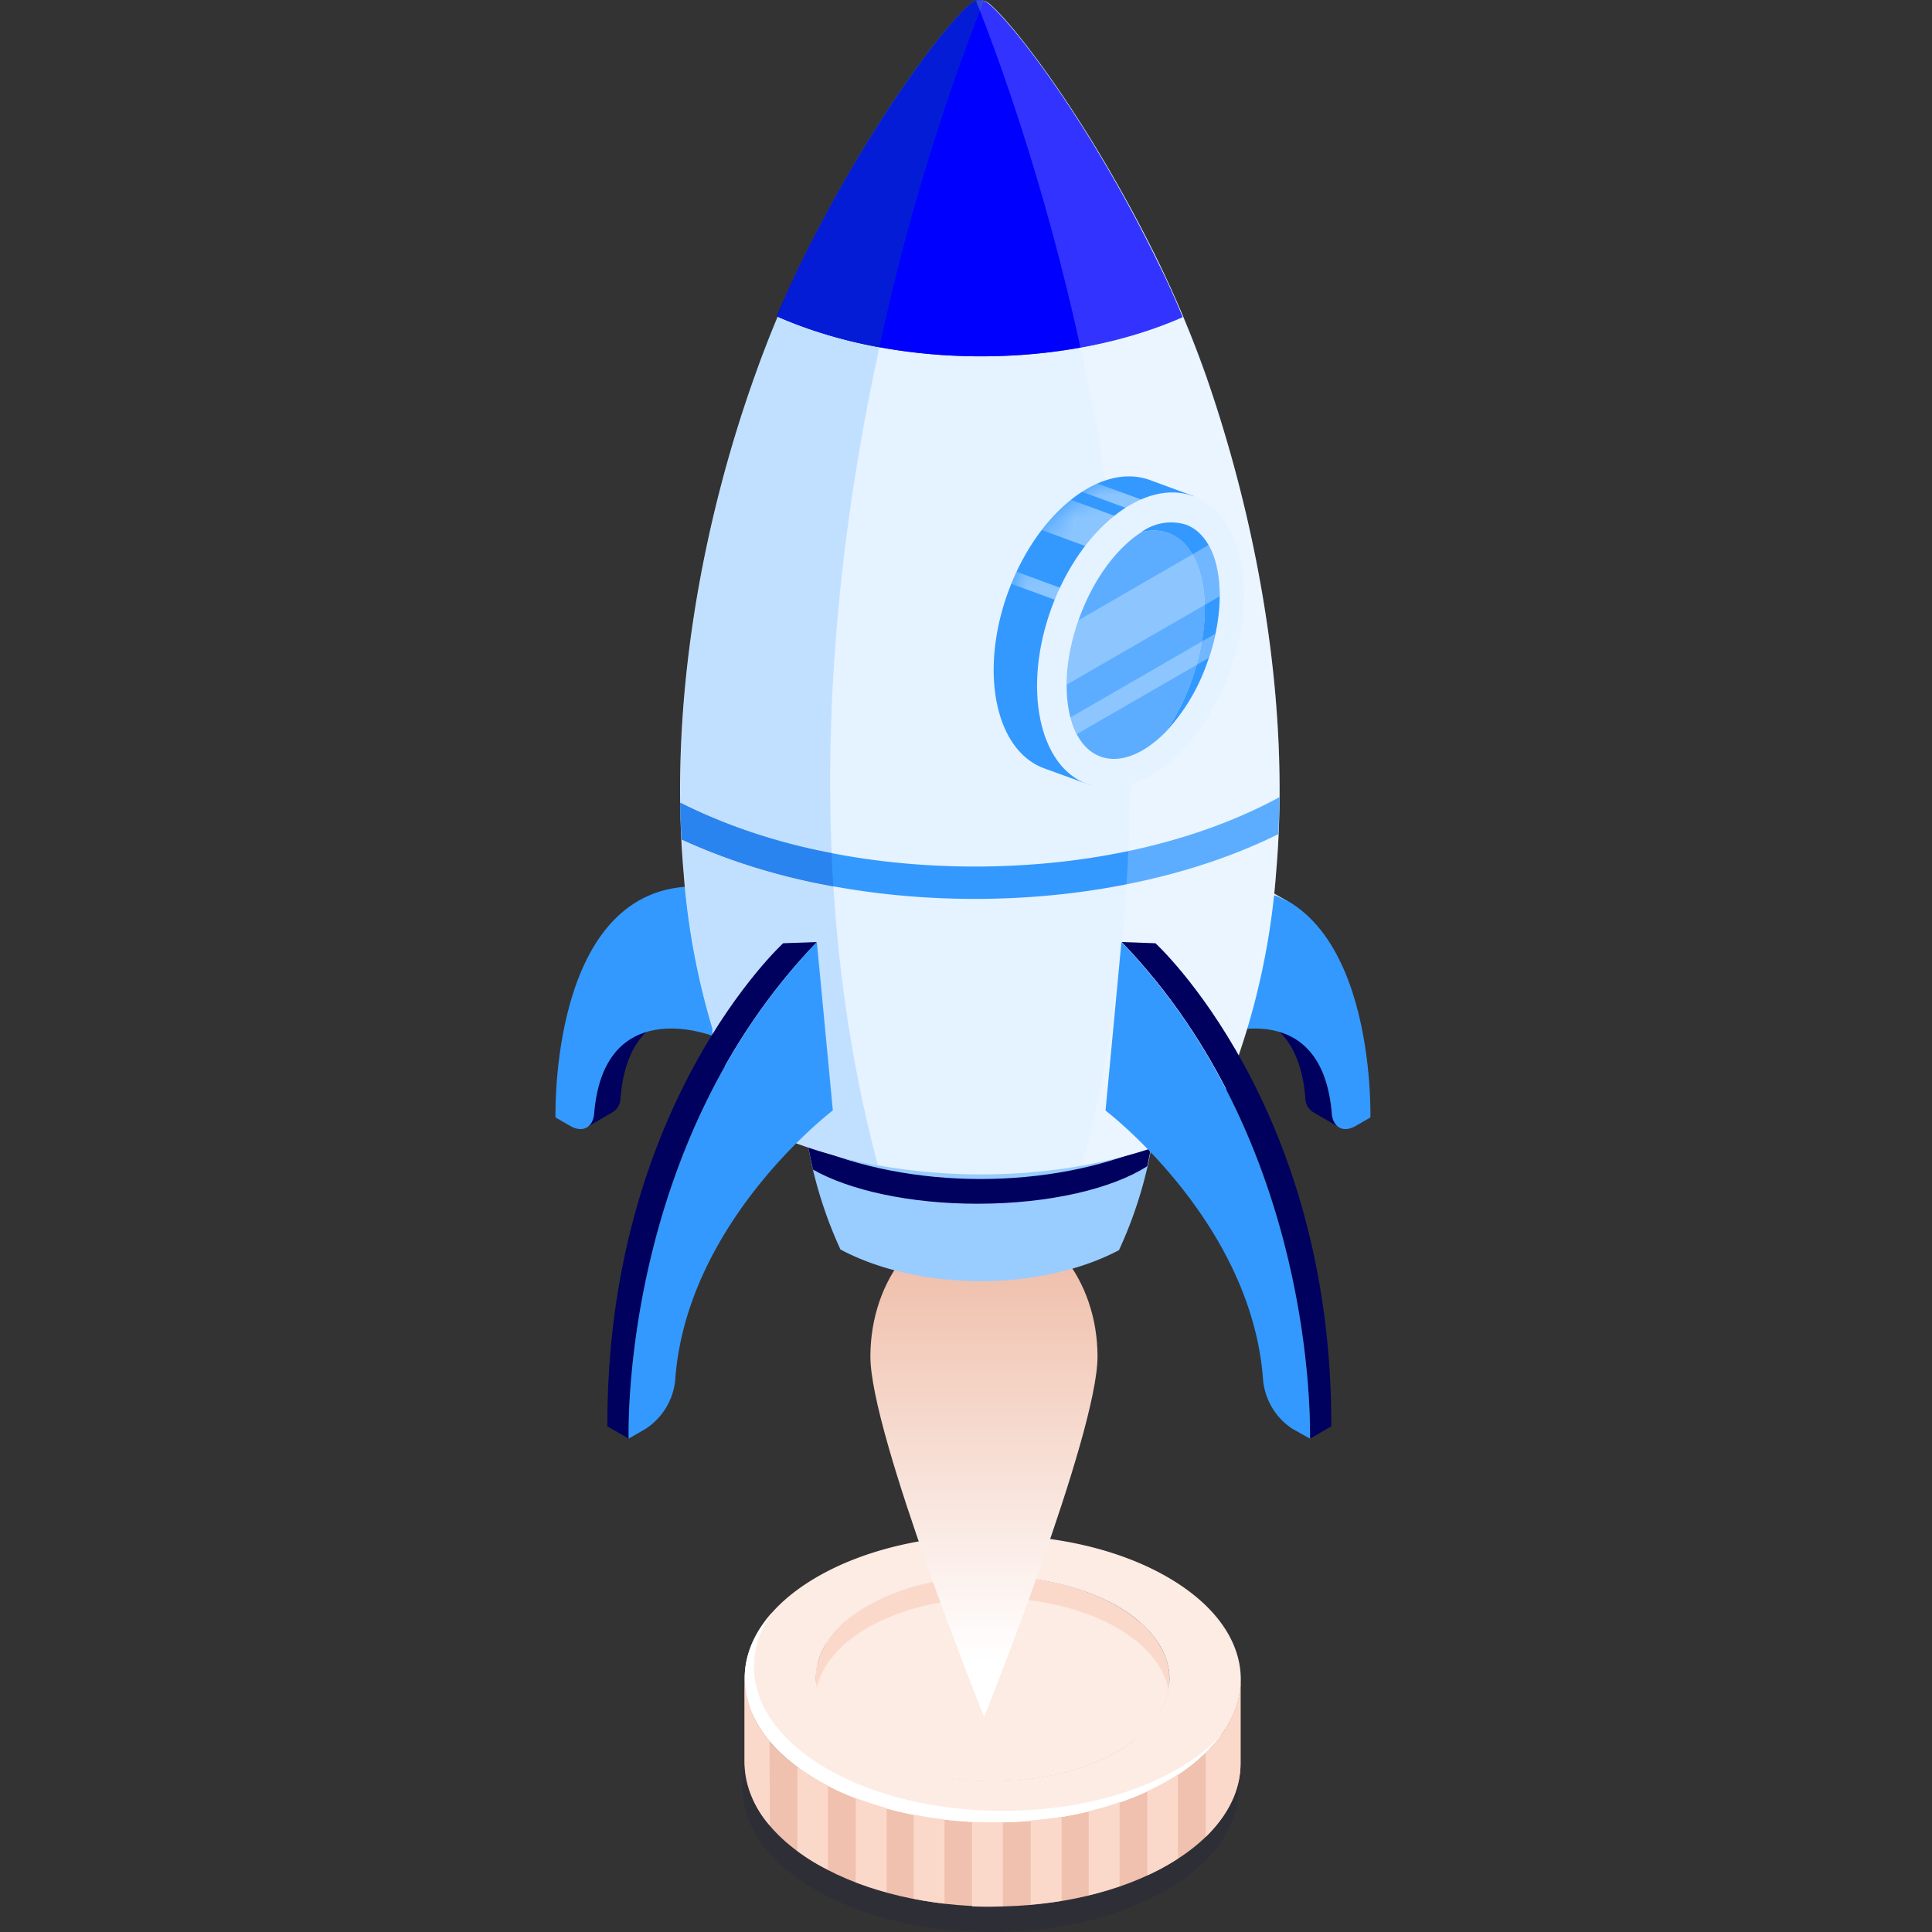 <svg xmlns="http://www.w3.org/2000/svg" width="80" height="80" fill="none"><rect width="100%" height="100%" fill="#333333" stroke="none"/><path fill="#00005E" d="M48.25 69.847c4.024 2.322 4.047 6.087.051 8.412-3.995 2.325-10.504 2.322-14.528 0-4.024-2.322-4.043-6.09-.048-8.415 3.996-2.325 10.501-2.322 14.525.003Z" opacity=".1"/><ellipse cx="46.128" cy="10.24" fill="#fff" opacity=".3" rx=".69" ry="2.274" transform="rotate(-20.79 46.128 10.24)"/><path fill="#FDECE4" d="M46.26 69.993a8.275 8.275 0 0 0-1.236-.574v-3.481c.429.155.842.349 1.236.578v3.477ZM45.023 69.416c-2.842-1.051-6.652-.86-9.12.574v-3.48c2.468-1.438 6.278-1.63 9.12-.576v3.482Z"/><path fill="#FDECE4" d="M35.21 70.46v-3.484a6.22 6.22 0 0 1 .703-.46v3.48c-.245.14-.48.294-.703.464ZM47.125 70.6a6.156 6.156 0 0 0-.865-.603v-3.481c.305.175.595.375.865.6V70.6ZM35.018 70.617v-3.484c.06-.051.124-.105.192-.156v3.484a4.544 4.544 0 0 0-.192.156ZM47.368 70.808c-.077-.07-.157-.144-.243-.214v-3.485c.087.07.166.144.243.218v3.48ZM34.645 70.987v-3.48c.116-.127.24-.247.37-.359v3.485a4.98 4.98 0 0 0-.37.354Z"/><path fill="#FDECE4" d="M34.484 71.159v-3.482c.052-.064.106-.124.163-.185v3.481l-.163.186ZM47.368 70.81v-3.482c.146.139.282.288.406.447v3.484a4.808 4.808 0 0 0-.406-.45Z"/><path fill="#FDECE4" d="M47.773 71.258a.086.086 0 0 1 0-.029v-3.456c.07.088.133.18.192.275v3.484a3.065 3.065 0 0 0-.192-.274ZM34.21 71.533v-3.484c.084-.132.175-.258.276-.377v3.481c-.1.12-.192.248-.275.38Z"/><path fill="#FDECE4" d="M34.124 71.711v-3.484c.032-.057.067-.115.102-.172v3.484a.448.448 0 0 0-.102.172ZM47.965 71.539a.836.836 0 0 1 0-.179v-3.305c.09.137.168.283.234.434v3.481a2.993 2.993 0 0 0-.234-.431Z"/><path fill="#FDECE4" d="M48.199 71.966a.18.18 0 0 1 0-.042v-3.44c.042.097.078.196.108.297v3.485a3.096 3.096 0 0 0-.108-.3ZM34.124 71.71c-.096.181-.175.37-.233.566v-3.484c.058-.196.137-.385.233-.565v3.484ZM48.307 72.266V68.78c.044.142.075.287.092.435V72.7a2.345 2.345 0 0 0-.092-.434Z"/><path fill="#FBD9CA" d="m34.226 74.448.03.048-.03-.048Z"/><path fill="#FDECE4" d="M33.776 72.851v-3.484a2.62 2.62 0 0 1 .096-.562v3.48a2.492 2.492 0 0 0-.096.566ZM48.4 72.703v-3.484c.013.106.02.212.02.32v3.483c0-.106-.007-.213-.02-.319Z"/><path fill="#FDECE4" d="M33.776 72.852v.124-3.609V72.318c.003.179.006.358 0 .534Z"/><path fill="#FBD9CA" d="M48.384 73.434v-3.481c.023-.14.035-.28.035-.422v3.484c0 .14-.012.28-.035.419ZM33.84 73.338v-3.485c.201-.888.89-1.747 2.066-2.43 2.852-1.658 7.486-1.658 10.357 0 1.233.712 1.939 1.597 2.118 2.555v3.484c-.18-.93-.885-1.83-2.118-2.555-2.874-1.657-7.505-1.657-10.357 0-1.175.684-1.865 1.543-2.066 2.43ZM33.804 73.43a2.413 2.413 0 0 1-.041-.454v-3.484c0 .152.013.304.041.454v3.484Z"/><path fill="#FBD9CA" d="M33.84 73.336c0 .038-.017.076-.023.112v-3.481c0-.039.016-.077.022-.115v3.42a.426.426 0 0 1 0 .064Z"/><path fill="#FDECE4" d="M48.39 69.96v3.485a3.555 3.555 0 0 1-1.5 2.16l-.048.034-.052.039-.054.035-.086.06-.051.035-.058.036-.028.019-.061.038-.067.038-.083.052v-3.485l.086-.05.064-.04.06-.037.03-.02.057-.035.05-.035.087-.057.054-.039.052-.038.047-.035a3.555 3.555 0 0 0 1.501-2.16Z"/><path fill="#FBD9CA" d="M48.365 73.538v-3.484l.02-.093v3.481l-.02.096Z"/><path fill="#FBD9CA" d="M48.364 73.539v.041-3.525V73.418c0 .028.003.067 0 .121Z"/><path fill="#FDECE4" d="M35.944 72.51v3.485l-.06-.038-.061-.035-.064-.039-.06-.038-.061-.038-.074-.048-.06-.042-.055-.038-.054-.038-.055-.042-.054-.041-.054-.042-.032-.022-.038-.032-.048-.038-.048-.042-.074-.064-.044-.038-.122-.112-.038-.035-.041-.042-.039-.044-.041-.042c-.042-.041-.074-.08-.109-.118l-.029-.035a.28.28 0 0 0-.035-.042l-.035-.044a3.038 3.038 0 0 1-.639-1.316v-3.481c.104.483.323.933.639 1.312l.035.045.035.042.03.035c.034.038.066.076.108.118l.041.045.042.041a.452.452 0 0 0 .041.042l.035.035.122.112.044.041.074.06c.014.016.03.03.048.042l.048.042.038.029.032.025.054.042.054.041.055.038.054.039.054.038.061.042.074.047.06.039.06.038.065.038.06.039.061.035Z"/><path fill="#FBD9CA" d="M33.805 73.43v-3.485c0 .051.019.103.032.154v3.484a.625.625 0 0 0-.032-.153ZM33.907 73.787a4.703 4.703 0 0 1-.06-.201v-3.484c.019.067.038.134.06.2.007 1.045 0 2.44 0 3.485ZM33.942 70.378v3.484c0-.022-.016-.047-.026-.073v-3.484c.01.041.02.041.026.073ZM33.974 70.462v3.485c0-.02-.016-.042-.025-.064v-3.485c.01.023.016.045.025.064ZM34.006 70.542v3.484l-.023-.057v-3.485l.023.058ZM34.019 70.568v3.48a.18.18 0 0 0 0-.025V70.54v.029Z"/><path fill="#FBD9CA" d="M34.044 70.621v3.485l-.025-.055v-3.48c.01.015.016.034.026.05Z"/><path fill="#FBD9CA" d="M34.019 70.57c0 .016.016.035.025.051a.287.287 0 0 0-.025-.05ZM34.083 70.7v3.484s-.016-.035-.026-.051v-3.485c.01.02.016.036.026.052ZM34.124 70.778v3.484a.38.38 0 0 1-.026-.051v-3.484a.26.26 0 0 0 .026.05ZM34.14 70.81v3.484l-.016-.028V70.78a.133.133 0 0 1 .016.029ZM34.17 70.856v3.48l-.03-.047v-3.484l.03.05Z"/><path fill="#FBD9CA" d="M34.188 70.888v3.484l-.02-.031v-3.482l.02.03ZM47.981 74.455V70.97c.173-.273.299-.572.374-.885v3.481c-.075.315-.2.615-.374.888Z"/><path fill="#FBD9CA" d="M34.217 70.939v3.484l-.029-.048V70.89l.029.047Z"/><path fill="#FBD9CA" d="M34.236 70.97v3.484l-.02-.032v-3.484l.02.031ZM34.268 71.017V74.5l-.029-.048v-3.484l.029.048ZM47.981 74.46l-.057.087v-3.481l.057-.09v3.379a.58.58 0 0 1 0 .106Z"/><path fill="#FBD9CA" d="M34.287 71.044v3.485l-.022-.03v-3.483l.022.028ZM34.267 71.013l.02.028-.02-.028ZM34.322 71.098v3.484l-.035-.05v-3.485c.01.018.021.035.035.051ZM47.857 74.643v-3.485l.07-.096v3.482a1.106 1.106 0 0 1-.07.099ZM34.341 71.123v3.48a.076.076 0 0 1-.019-.025v-3.484l.02.029ZM47.857 74.64l-.035.048v-3.48l.035-.052v3.485Z"/><path fill="#FBD9CA" d="M34.379 71.176v3.484l-.038-.054v-3.481l.038.051Z"/><path fill="#FBD9CA" d="m34.34 71.126.039.051-.038-.05ZM34.396 71.197v3.485-3.51a.109.109 0 0 1 0 .025Z"/><path fill="#FBD9CA" d="M34.443 71.28v3.48a.665.665 0 0 1-.06-.073v-3.484l.06.077ZM34.699 75.047a1.19 1.19 0 0 1 0-.383v-3.101l.025.025v3.484l-.025-.025ZM34.983 75.32v-3.484l.025.022v3.485l-.025-.023ZM35.018 71.858l-.025-.022.025.022ZM46.26 66.513c2.555 1.476 2.845 3.775.852 5.43a3.408 3.408 0 0 0 1.278-1.977c-.18-.93-.885-1.83-2.118-2.555-2.874-1.658-7.505-1.658-10.357 0-1.226.712-1.916 1.616-2.088 2.555.022.108.052.215.089.319-.44-1.332.224-2.76 1.996-3.788 2.849-1.644 7.473-1.644 10.348.016Z"/><path fill="#FBD9CA" d="M47.818 74.692c-.205.273-.442.52-.706.735v-3.485c.264-.215.5-.46.706-.731v3.075c.02.135.02.272 0 .406ZM47.123 71.945l-.01 3.485.01-3.485Z"/><path fill="#FBD9CA" d="M47.122 71.945v3.485l-.147.118v-3.484l.147-.119ZM46.963 72.07v3.485l-.073.054v-3.484l.073-.055ZM35.823 72.438v3.484h-.026V72.44l.026-.004Z"/><path fill="#FDECE4" d="M46.301 72.508v3.484c-2.852 1.658-7.486 1.654-10.357 0v-3.484c2.871 1.67 7.505 1.67 10.357 0Z"/><path fill="#F0C1AE" d="M51.37 69.545v3.481c0 1.514-.997 3.025-2.983 4.178-3.998 2.321-10.504 2.321-14.525 0-2.025-1.17-3.037-2.706-3.034-4.238v-3.482c0 1.533 1.01 3.066 3.034 4.235 4.024 2.325 10.54 2.325 14.525 0 1.993-1.153 2.983-2.663 2.983-4.174Z"/><path fill="#FDECE4" fill-rule="evenodd" d="M48.393 73.717c3.999-2.322 3.976-6.09-.048-8.412-4.024-2.325-10.526-2.322-14.524 0-3.999 2.322-3.977 6.087.047 8.412 4.024 2.325 10.527 2.322 14.525 0Zm-2.092-1.207c-2.852 1.657-7.483 1.657-10.357 0l-.083-.048-.064-.038-.06-.039-.061-.038-.058-.038-.057-.039-.077-.05-.17-.122-.05-.041-.032-.023-.032-.026-.058-.047-.124-.103-.045-.041-.044-.038-.11-.103-.044-.044-.041-.042-.039-.038-.032-.035a1.681 1.681 0 0 1-.105-.118l-.035-.042-.035-.041-.032-.039c-1.246-1.571-.764-3.487 1.456-4.765 2.849-1.657 7.483-1.657 10.357 0 2.654 1.533 2.852 3.948.617 5.618l-.055.038-.05.035-.049.035-.102.068a1.77 1.77 0 0 1-.147.095l-.06.035-.058.039-.064.035Z" clip-rule="evenodd"/><path fill="#fff" d="M48.776 73.243c-3.998 2.322-10.504 2.322-14.528 0-3.037-1.757-3.79-4.337-2.257-6.493-2.019 2.236-1.39 5.084 1.877 6.969 4.024 2.325 10.54 2.325 14.525 0a6.96 6.96 0 0 0 2.21-1.917 7.584 7.584 0 0 1-1.827 1.44Z"/><path fill="#FDECE4" d="M46.26 67.422c1.233.713 1.938 1.597 2.117 2.555a3.555 3.555 0 0 1-1.5 2.16l-.049.034-.05.039-.055.038-.086.057-.051.036-.058.035-.029.019-.06.038-.064.039-.087.05c-2.851 1.658-7.485 1.658-10.357 0l-.06-.034-.061-.039-.064-.038-.06-.038-.061-.039-.074-.048-.06-.041-.055-.038-.054-.039-.054-.038-.055-.042-.054-.041-.032-.026-.038-.028-.048-.042a.25.25 0 0 1-.048-.041l-.073-.061-.045-.042-.121-.111a.364.364 0 0 1-.035-.036.452.452 0 0 1-.042-.041l-.041-.042-.042-.044c-.042-.042-.074-.08-.109-.118l-.028-.036-.036-.041-.035-.045a3.043 3.043 0 0 1-.638-1.312c.169-.93.862-1.834 2.088-2.555 2.871-1.661 7.505-1.661 10.364-.004Z"/><path fill="#FBD9CA" d="M39.113 75.342c-.428-.051-.85-.121-1.277-.201v3.484c.426.083.852.15 1.277.201v-3.484ZM31.866 72.09a4.056 4.056 0 0 1-1.031-2.606v3.482c.024.97.393 1.9 1.041 2.622l-.01-3.498ZM42.68 78.864c.425-.035.847-.086 1.278-.153v-3.484c-.415.07-.837.118-1.277.156v3.481ZM46.36 74.625c-.413.14-.83.268-1.278.374v3.48c.434-.105.853-.232 1.277-.373v-3.481ZM35.434 77.94c.405.157.83.291 1.277.413v-3.488a16.528 16.528 0 0 1-1.277-.412v3.488ZM48.773 73.484a9.56 9.56 0 0 1-1.265.687v3.481c.32-.14.598-.287.876-.45.134-.077.265-.16.39-.24v-3.478ZM49.927 72.584v3.475c.958-.93 1.437-1.98 1.44-3.031v-3.481c.003 1.05-.476 2.101-1.44 3.037ZM34.281 73.932c-.137-.073-.28-.14-.412-.217a8.189 8.189 0 0 1-.852-.559v3.49c.27.201.551.386.843.553.134.08.28.147.421.22v-3.487ZM41.528 75.453H40.25v3.484c.422.02.843.023 1.278 0v-3.484Z"/><path fill="url(#a)" d="M45.446 56.175c0-3.213-2.107-5.816-4.71-5.816-2.603 0-4.695 2.603-4.695 5.816 0 3.213 4.71 14.92 4.71 14.92s4.695-11.707 4.695-14.92Z"/><path fill="#9CF" d="M33.31 46.453a17.646 17.646 0 0 0 1.492 5.286c3.258 1.737 8.272 1.747 11.532.028a17.627 17.627 0 0 0 1.505-5.314H33.31Z"/><path fill="#00005E" d="M33.664 48.43c1.498.852 3.99 1.414 6.812 1.414 2.97 0 5.573-.62 7.026-1.552.064-.28.122-.565.173-.85-4.187 1.847-10.035 1.837-14.225-.028.07.342.137.68.214 1.016Z" style="mix-blend-mode:multiply"/><path fill="#00005E" d="M55.145 46.112c-.144-1.756-.792-2.673-1.571-3.13l-1.096-.638c.783.453 1.431 1.373 1.575 3.126a.68.68 0 0 0 .297.566l1.092.638a.668.668 0 0 1-.297-.562Z"/><path fill="#39F" d="M50.227 36.747c6.647-.779 6.525 9.006 6.519 9.524l-.585.338c-.527.32-.958.087-1.012-.495-.4-4.87-4.679-3.302-4.902-3.222l-.02-6.145Z"/><path fill="url(#b)" d="m52.233 36.67-.045-.025h-.032l-.16-.083a2.438 2.438 0 0 0-.259-.121h-.031l-.17-.064-.063-.023-.166-.054h-.039l-.22-.057h-.045l-.188-.039H50.74l-.182-.025h-.06l-.25-.023h-.859l-.233.023 1.096.638.233-.022H51.326l.249.022h.06l.186.026h.07c.064.01.126.022.188.038h.045c.074 0 .15.035.22.058l.058.016.163.054.064.022.172.064h.035l.208.093.054.029.157.083.076.041-1.098-.67Z"/><path fill="url(#c)" d="m50.243 42.89-1.092-.636-.02-6.145 1.093.636.02 6.145Z"/><path fill="#00005E" d="M24.6 46.112c.144-1.756.793-2.673 1.572-3.13l1.095-.638c-.782.453-1.43 1.373-1.574 3.126a.68.68 0 0 1-.297.566l-1.092.638a.668.668 0 0 0 .297-.562Z"/><path fill="#39F" d="M29.52 36.747c-6.647-.779-6.525 9.006-6.519 9.524l.588.338c.527.32.958.087 1.012-.495.4-4.87 4.679-3.302 4.902-3.222l.016-6.145Z"/><path fill="url(#d)" d="m29.503 42.89 1.092-.636.02-6.145-1.096.636-.016 6.145Z"/><path fill="#E5F2FF" d="M52.836 36.199a30.196 30.196 0 0 1-2.66 10.29c-5.43 2.874-13.794 2.852-19.226-.048a30.153 30.153 0 0 1-2.641-10.284c-.63-7.198.827-14.671 2.941-20.58a46.13 46.13 0 0 1 1.968-4.713C36.038 5.083 39.186.998 40.243.142a.559.559 0 0 1 .709 0c1.04.856 4.193 4.941 7.026 10.722a45.48 45.48 0 0 1 1.98 4.745c2.05 5.912 3.513 13.391 2.877 20.59Z"/><path fill="url(#e)" d="M48.966 13.134a33.57 33.57 0 0 0-1.026-2.27C45.12 5.083 41.968.998 40.915.142a.559.559 0 0 0-.709 0c-1.04.856-4.19 4.941-7.026 10.722a44.394 44.394 0 0 0-1.012 2.235c4.972 2.197 11.858 2.207 16.799.035Z"/><path fill="url(#f)" d="M40.735.038a92.77 92.77 0 0 0-4.32 14.34 18.922 18.922 0 0 1-4.223-1.278c.109-.258.22-.514.32-.763.144-.32.287-.639.428-.958.09-.179.175-.358.262-.537C36.025 5.068 39.167.98 40.228.128c.12-.101.276-.145.43-.122l.077.032Z"/><path fill="#39F" d="M40.732.04a.556.556 0 0 0-.514.1c-1.04.855-4.19 4.94-7.026 10.72a46.134 46.134 0 0 0-1.942 4.715c-2.104 5.905-3.56 13.381-2.931 20.58a30.155 30.155 0 0 0 2.64 10.283 18.584 18.584 0 0 0 5.388 1.798C30.755 27.283 38.615 5.348 40.732.041Z" opacity=".2" style="mix-blend-mode:multiply"/><path fill="#0935B2" d="M34.507 36.7a25.99 25.99 0 0 1-6.278-1.938c-.03-.488-.048-.98-.061-1.469v-.05a23.71 23.71 0 0 0 6.276 2.085c0 .456.031.913.063 1.373Z" opacity=".53" style="mix-blend-mode:multiply"/><path fill="#00005E" d="M26.032 59.572c0-.613-.227-12.238 7.793-20.564l-1.396.05s-7.317 6.695-7.279 20.003l.882.51Z"/><path fill="#39F" d="M33.824 39.008c-8.003 8.342-7.805 19.95-7.792 20.564l.709-.412a2.727 2.727 0 0 0 1.217-2.003c.447-6.428 6.256-10.967 6.528-11.177l-.662-6.972Z"/><path fill="#00F" d="M48.966 13.134a33.57 33.57 0 0 0-1.026-2.27C45.12 5.083 41.968.998 40.915.142a.559.559 0 0 0-.709 0c-1.04.856-4.19 4.941-7.026 10.722a44.394 44.394 0 0 0-1.012 2.235c4.972 2.197 11.858 2.207 16.799.035Z"/><path fill="#0935B2" d="M40.735.038a92.77 92.77 0 0 0-4.32 14.34 18.922 18.922 0 0 1-4.223-1.278c.109-.258.22-.514.32-.763.144-.32.287-.639.428-.958.09-.179.175-.358.262-.537C36.025 5.068 39.167.98 40.228.128c.12-.101.276-.145.43-.122l.077.032Z" opacity=".53" style="mix-blend-mode:multiply"/><path fill="#39F" d="M52.932 34.54c.028-.51.041-1.021.048-1.532-3.408 1.855-7.86 2.874-12.615 2.874-4.548 0-8.834-.936-12.197-2.644 0 .508.032 1.015.06 1.52 7.237 3.356 17.633 3.283 24.704-.217Z"/><g opacity=".53"><path fill="#0935B2" d="M34.508 36.7a25.99 25.99 0 0 1-6.278-1.938c-.03-.488-.048-.98-.061-1.469v-.05a23.711 23.711 0 0 0 6.275 2.085c0 .456.032.913.064 1.373Z" opacity=".4" style="mix-blend-mode:multiply"/></g><path fill="#fff" d="M40.416.04a.559.559 0 0 1 .514.1c1.041.855 4.19 4.94 7.01 10.72a46.142 46.142 0 0 1 1.968 4.714c2.101 5.908 3.56 13.382 2.931 20.58a30.23 30.23 0 0 1-2.64 10.284 18.584 18.584 0 0 1-5.389 1.798C50.39 27.282 42.533 5.348 40.416.04Z" opacity=".2"/><path fill="#00005E" d="M54.245 59.572c0-.613.224-12.238-7.796-20.564l1.396.05s7.317 6.688 7.281 20.003l-.881.51Z"/><path fill="#39F" d="M46.436 39.008c8.02 8.342 7.809 19.95 7.809 20.564l-.725-.406a2.727 2.727 0 0 1-1.217-2.002c-.447-6.429-6.253-10.967-6.525-11.178l.658-6.978ZM41.751 24.496c1.21-3.296 3.833-5.362 5.867-4.618l1.798.661s.505 4.43-.32 6.656c-.785 2.14-3.915 5.327-3.915 5.327l-1.951-.709c-2.025-.75-2.69-4.02-1.479-7.317Z"/><mask id="g" width="9" height="14" x="41" y="19" maskUnits="userSpaceOnUse" style="mask-type:luminance"><path fill="#fff" fill-rule="evenodd" d="M41.751 24.496c1.21-3.296 3.833-5.362 5.867-4.618l1.798.661s.505 4.43-.32 6.656c-.785 2.14-3.915 5.327-3.915 5.327l-1.951-.709c-2.025-.75-2.69-4.02-1.479-7.317Z" clip-rule="evenodd"/></mask><g mask="url(#g)"><path fill="#E5F2FF" d="m46.231 21.39-2.015-.742-1.185 1.259 2.054.757 1.146-1.275ZM45.324 19.977l1.936.709-.537.383-1.977-.725.578-.367ZM42.064 23.664l1.935.712-.214.498-2.018-.74.297-.47Z" opacity=".5"/></g><ellipse cx="47.221" cy="26.508" fill="#E5F2FF" rx="6.355" ry="3.915" transform="rotate(-69.84 47.221 26.508)"/><path fill="#39F" d="M48.38 22.074a1.865 1.865 0 0 0-1.13-.032 2.095 2.095 0 0 1 1.852-.319c1.453.533 1.84 3.117.866 5.774a8.087 8.087 0 0 1-1.709 2.82 9.34 9.34 0 0 0 1.048-2.057c1.044-2.848.629-5.617-.926-6.186Z"/><path fill="#5CADFF" d="M45.57 31.328c-1.452-.533-1.839-3.12-.865-5.774.594-1.616 1.556-2.874 2.555-3.513a1.865 1.865 0 0 1 1.13.032c1.556.569 1.971 3.338.927 6.177a9.339 9.339 0 0 1-1.047 2.056c-.888.904-1.878 1.323-2.7 1.022Z"/><g fill="#fff" opacity=".3"><path d="m50.045 22.57-5.381 3.108a8.337 8.337 0 0 0-.495 2.673l6.333-3.657a4.305 4.305 0 0 0-.457-2.124ZM44.325 29.707c.063.24.152.47.265.69l5.458-3.152c.11-.33.201-.664.275-1.003l-5.998 3.465Z"/></g><defs><linearGradient id="a" x1="44.364" x2="44.364" y1="68.758" y2="52.761" gradientUnits="userSpaceOnUse"><stop stop-color="#fff"/><stop offset="1" stop-color="#F0C1AE"/></linearGradient><linearGradient id="b" x1="49.132" x2="53.325" y1="37.282" y2="37.282" gradientUnits="userSpaceOnUse"><stop offset=".07" stop-color="#BDB79F"/><stop offset="1" stop-color="#EDEADB"/></linearGradient><linearGradient id="c" x1="49.132" x2="50.243" y1="42.891" y2="42.891" gradientUnits="userSpaceOnUse"><stop offset=".04" stop-color="#FFFCF5"/><stop offset="1" stop-color="#EDEADB"/></linearGradient><linearGradient id="d" x1="30.611" x2="29.503" y1="36.121" y2="36.121" gradientUnits="userSpaceOnUse"><stop offset=".04" stop-color="#FFFCF5"/><stop offset="1" stop-color="#EDEADB"/></linearGradient><linearGradient id="e" x1="31.771" x2="49.033" y1="14.959" y2="14.959" gradientUnits="userSpaceOnUse"><stop stop-color="#0935B2"/><stop offset="1" stop-color="#3888F0"/></linearGradient><linearGradient id="f" x1="44.251" x2="35.023" y1="5.181" y2="2.168" gradientUnits="userSpaceOnUse"><stop stop-color="#0935B2"/><stop offset="1" stop-color="#3888F0"/></linearGradient></defs></svg>